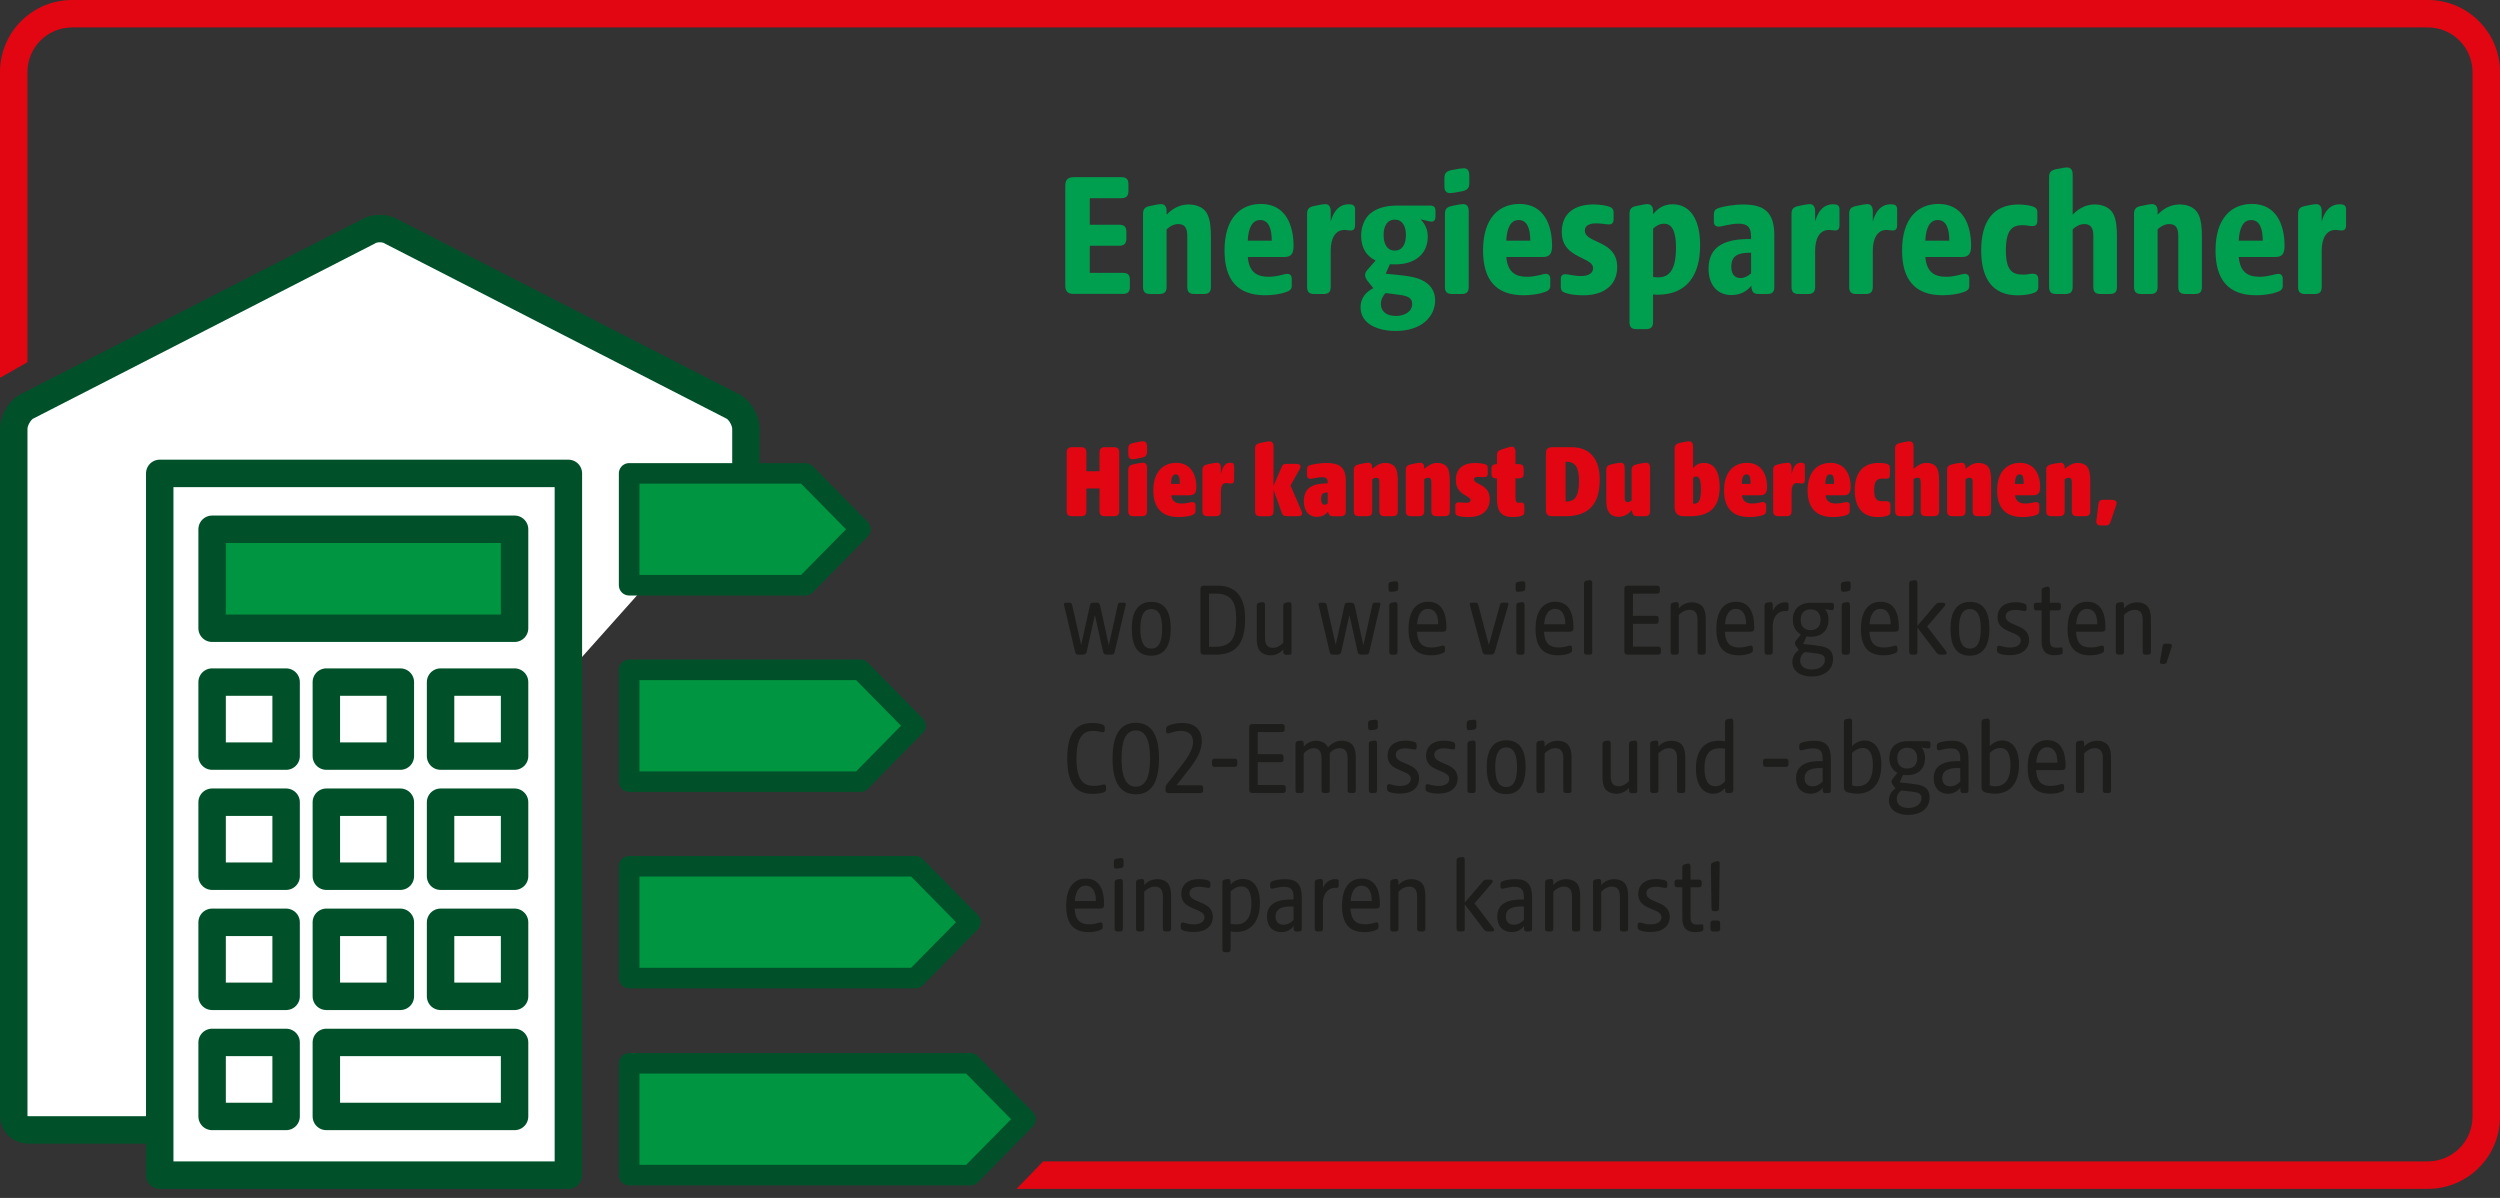 <?xml version="1.0" encoding="utf-8"?>
<!-- Generator: Adobe Illustrator 25.4.8, SVG Export Plug-In . SVG Version: 6.00 Build 0)  -->
<svg version="1.1" id="Ebene_1" xmlns="http://www.w3.org/2000/svg" xmlns:xlink="http://www.w3.org/1999/xlink" x="0px" y="0px"
	 viewBox="0 0 578 276.96" style="enable-background:new 0 0 578 276.96;" xml:space="preserve">
<rect x="0" y="0" width="578" height="276.96" fill="#333333" stroke="none"/>
<style type="text/css">
	.st0{fill:#FFFFFF;stroke:#00512A;stroke-width:6.345;stroke-miterlimit:10;}
	.st1{fill:#FFFFFF;stroke:#00512A;stroke-width:6.345;stroke-linecap:round;stroke-linejoin:round;stroke-miterlimit:10;}
	.st2{fill:#009540;stroke:#00512A;stroke-width:6.345;stroke-linecap:round;stroke-linejoin:round;stroke-miterlimit:10;}
	.st3{fill:#009540;stroke:#00512A;stroke-width:4.759;stroke-linecap:round;stroke-linejoin:round;stroke-miterlimit:10;}
	.st4{fill:#E20613;}
	.st5{fill:#009E4F;}
	.st6{fill:#1D1D1B;}
</style>
<path class="st0" d="M172.46,109.45V99.14c0-1.8-1.24-4.06-2.76-5.03L90.58,53.57c-1.52-0.97-4.01-0.97-5.53,0L5.94,94.11
	c-1.52,0.97-2.76,3.23-2.76,5.03v158.83c0,1.8,1.47,3.27,3.27,3.27h30.49"/>
<g>
	<g>
		<rect x="36.93" y="109.45" class="st1" width="94.48" height="162.24"/>
		<rect x="49.04" y="157.7" class="st1" width="17.11" height="17.11"/>
		<polygon class="st2" points="118.97,145.25 49.04,145.25 49.04,122.37 118.97,122.37 118.97,133.81 		"/>
		<rect x="75.45" y="157.7" class="st1" width="17.11" height="17.11"/>
		<rect x="101.86" y="157.7" class="st1" width="17.11" height="17.11"/>
		<rect x="49.04" y="185.47" class="st1" width="17.11" height="17.11"/>
		<rect x="75.45" y="185.47" class="st1" width="17.11" height="17.11"/>
		<rect x="101.86" y="185.47" class="st1" width="17.11" height="17.11"/>
		<rect x="49.04" y="213.24" class="st1" width="17.11" height="17.11"/>
		<rect x="75.45" y="213.24" class="st1" width="17.11" height="17.11"/>
		<rect x="101.86" y="213.24" class="st1" width="17.11" height="17.11"/>
		<rect x="49.04" y="241.01" class="st1" width="17.11" height="17.11"/>
		<rect x="75.45" y="241.01" class="st1" width="43.52" height="17.11"/>
	</g>
	<polygon class="st3" points="211.65,226.13 145.46,226.13 145.46,200.28 211.65,200.28 224.37,213.21 	"/>
	<polygon class="st3" points="198.93,180.72 145.46,180.72 145.46,154.86 198.93,154.86 211.65,167.79 	"/>
	<polygon class="st3" points="224.37,271.69 145.46,271.69 145.46,245.84 224.37,245.84 237.1,258.76 	"/>
	<polygon class="st3" points="186.21,135.3 145.46,135.3 145.46,109.45 186.21,109.45 198.93,122.37 	"/>
</g>
<path class="st4" d="M561.34,274.86h-326.3l6.15-6.35h320.14c5.69,0,10.32-4.63,10.32-10.32V16.66c0-5.69-4.63-10.32-10.32-10.32
	H16.66c-5.69,0-10.32,4.63-10.32,10.32v67.08L0,87.35V16.66C0,7.47,7.47,0,16.66,0h544.68C570.53,0,578,7.47,578,16.66V258.2
	C578,267.39,570.53,274.86,561.34,274.86z"/>
<g>
	<path class="st5" d="M246.29,65.98V42.95c0-1.4,0.59-1.99,1.99-1.99h10.96c1.19,0,1.65,0.47,1.65,1.65v1.52
		c0,1.19-0.47,1.69-1.65,1.69h-7.28v6.14h6.77c1.19,0,1.69,0.47,1.69,1.65v1.52c0,1.19-0.51,1.69-1.69,1.69h-6.77v6.26h7.62
		c1.19,0,1.65,0.47,1.65,1.65v1.57c0,1.19-0.47,1.65-1.65,1.65h-11.3C246.88,67.97,246.29,67.38,246.29,65.98z"/>
	<path class="st5" d="M264.27,66.32V49.47c0-1.19,0.47-1.65,1.69-1.86c1.48-0.34,2.12-0.42,2.41-0.42c0.89,0,1.35,0.51,1.35,1.65
		v0.8c0.93-1.02,2.71-2.37,5.04-2.37c2.12,0,3.77,0.85,4.44,2.37c0.63,1.31,0.76,3.26,0.76,5.08v11.6c0,1.19-0.47,1.65-1.65,1.65
		h-2.16c-1.19,0-1.65-0.47-1.65-1.65V54.59c0-1.57-0.38-2.79-2.07-2.79c-1.02,0-2.03,0.55-2.71,1.23v13.29
		c0,1.19-0.51,1.65-1.69,1.65h-2.12C264.74,67.97,264.27,67.5,264.27,66.32z"/>
	<path class="st5" d="M283.11,57.9c0-7.53,3.72-10.75,8.42-10.75c5.71,0,7.54,4.91,7.54,9.69c0,1.82-0.55,2.58-2.16,2.58h-8.42
		c0.3,3.68,2.33,4.57,4.78,4.57c2.16,0,3.64-0.68,4.36-0.68c0.55,0,1.02,0.34,1.02,1.1v1.74c0,0.72-0.51,1.1-1.23,1.35
		c-1.23,0.47-3.09,0.76-4.91,0.76C286.07,68.27,283.11,64.67,283.11,57.9z M294.03,55.65c0-2.79-0.72-4.78-2.67-4.78
		c-1.86,0-2.75,1.86-2.88,4.78H294.03z"/>
	<path class="st5" d="M302.2,66.32V49.47c0-1.27,0.51-1.61,1.69-1.86c1.06-0.25,2.12-0.42,2.5-0.42c0.76,0,1.27,0.51,1.27,1.65v2.37
		c0.76-2.75,2.2-3.98,4.15-3.98c0.97,0,1.48,0.25,1.48,1.19v3.6c0,0.97-0.34,1.27-1.06,1.27c-0.42,0-0.93-0.13-1.35-0.13
		c-2.2,0-3.22,1.99-3.22,4.83v8.34c0,1.19-0.51,1.65-1.69,1.65h-2.12C302.67,67.97,302.2,67.5,302.2,66.32z"/>
	<path class="st5" d="M314.56,71.02c0-2.03,1.18-3.51,2.96-4.4l-1.27-1.57c-0.85-1.1-0.85-1.9,0-2.79l1.78-2.03
		c-2.12-1.02-3.34-2.92-3.34-5.76c0-2.07,0.8-3.98,2.12-5.12c1.86-1.52,4.23-1.82,6.31-1.82h7.41c0.97,0,1.35,0.3,1.35,1.27v1.23
		c0,1.1-0.51,1.35-1.44,1.14l-2.03-0.47c1.02,0.93,1.69,2.41,1.69,3.94c0,4.36-3.26,6.48-7.49,6.48c-0.42,0-0.85,0-1.27-0.04
		l-0.97,2.2c0.97,0.08,4.4,0.42,5.5,0.63c2.46,0.38,5.93,1.65,5.93,5.54c0,3.56-2.92,7.07-9.14,7.07
		C318.75,76.52,314.56,75.04,314.56,71.02z M322.73,73.05c2.12,0,3.77-1.06,3.77-2.79c0-1.31-0.97-1.78-2.5-2.03
		c-1.27-0.21-2.92-0.38-3.68-0.47c-0.59,0.63-1.06,1.52-1.06,2.5C319.26,71.91,320.44,73.05,322.73,73.05z M322.47,57.94
		c1.69,0,2.58-1.4,2.58-3.6c0-2.16-0.89-3.56-2.58-3.56s-2.58,1.4-2.58,3.56C319.89,56.54,320.78,57.94,322.47,57.94z"/>
	<path class="st5" d="M333.95,41.18c0-1.14,0.47-1.61,1.65-1.86c1.52-0.3,2.41-0.42,2.79-0.42c0.89,0,1.31,0.51,1.31,1.65v1.82
		c0,1.14-0.47,1.61-1.69,1.86c-1.48,0.3-2.37,0.42-2.75,0.42c-0.89,0-1.31-0.51-1.31-1.61V41.18z M334.07,66.32V49.47
		c0-1.19,0.47-1.65,1.69-1.86c1.44-0.34,2.2-0.42,2.5-0.42c0.85,0,1.31,0.51,1.31,1.65v17.48c0,1.19-0.47,1.65-1.65,1.65h-2.2
		C334.54,67.97,334.07,67.5,334.07,66.32z"/>
	<path class="st5" d="M342.88,57.9c0-7.53,3.72-10.75,8.42-10.75c5.71,0,7.54,4.91,7.54,9.69c0,1.82-0.55,2.58-2.16,2.58h-8.42
		c0.3,3.68,2.33,4.57,4.78,4.57c2.16,0,3.64-0.68,4.36-0.68c0.55,0,1.02,0.34,1.02,1.1v1.74c0,0.72-0.51,1.1-1.23,1.35
		c-1.23,0.47-3.09,0.76-4.91,0.76C345.84,68.27,342.88,64.67,342.88,57.9z M353.8,55.65c0-2.79-0.72-4.78-2.67-4.78
		c-1.86,0-2.75,1.86-2.88,4.78H353.8z"/>
	<path class="st5" d="M361.92,67.72c-0.72-0.25-1.06-0.55-1.06-1.44v-1.86c0-0.63,0.34-1.02,1.02-1.02c0.76,0,2.03,0.42,3.6,0.42
		c1.9,0,2.84-0.72,2.84-1.82s-1.19-1.65-2.58-2.33c-2.16-1.06-4.66-2.33-4.66-6.05c0-4.28,2.92-6.35,7.37-6.35
		c1.35,0,2.67,0.21,3.47,0.47c0.85,0.25,1.14,0.64,1.14,1.48v1.57c0,0.76-0.42,1.1-1.1,1.1c-0.64,0-1.74-0.25-2.88-0.25
		c-1.4,0-2.67,0.38-2.67,1.69c0,1.19,1.18,1.78,2.75,2.5c2.16,0.97,4.74,2.24,4.74,5.88c0,4.4-3.3,6.56-7.79,6.56
		C364.5,68.27,362.94,68.1,361.92,67.72z"/>
	<path class="st5" d="M376.74,74.45V49.47c0-1.19,0.46-1.65,1.69-1.86c1.48-0.34,2.12-0.42,2.41-0.42c0.89,0,1.35,0.51,1.35,1.65
		v0.72c0.97-1.31,2.41-2.33,4.53-2.33c3.94,0,6.35,3.34,6.35,9.44c0,7.41-3.43,11.47-9.86,11.47c-0.42,0-0.72-0.04-1.02-0.08v6.39
		c0,1.19-0.51,1.65-1.69,1.65h-2.12C377.2,76.1,376.74,75.63,376.74,74.45z M383.38,64.12c2.46,0,4.11-1.57,4.11-6.9
		c0-3.6-0.85-5.5-2.75-5.5c-1.02,0-1.9,0.51-2.54,1.14v11.17C382.41,64.08,382.92,64.12,383.38,64.12z"/>
	<path class="st5" d="M395.02,62.13c0-5.46,4.15-6.94,9.82-6.86v-0.59c0-2.37-1.02-2.96-2.96-2.96c-1.86,0-3.77,0.68-4.49,0.68
		c-0.68,0-1.14-0.38-1.14-1.06v-1.69c0-1.06,0.42-1.31,1.14-1.57c0.89-0.34,3.6-0.8,5.59-0.8c5,0,7.24,1.82,7.24,7.15v11.89
		c0,1.19-0.47,1.65-1.65,1.65h-1.95c-1.19,0-1.48-0.42-1.69-1.4v-0.51c-1.14,1.35-2.58,2.16-4.66,2.16
		C397.35,68.22,395.02,66.19,395.02,62.13z M402.39,64.29c0.93,0,1.78-0.47,2.46-1.1v-4.74c-2.84-0.08-4.57,0.55-4.57,3.22
		C400.27,63.36,401.08,64.29,402.39,64.29z"/>
	<path class="st5" d="M414.2,66.32V49.47c0-1.27,0.51-1.61,1.69-1.86c1.06-0.25,2.12-0.42,2.5-0.42c0.76,0,1.27,0.51,1.27,1.65v2.37
		c0.76-2.75,2.2-3.98,4.15-3.98c0.97,0,1.48,0.25,1.48,1.19v3.6c0,0.97-0.34,1.27-1.06,1.27c-0.42,0-0.93-0.13-1.35-0.13
		c-2.2,0-3.22,1.99-3.22,4.83v8.34c0,1.19-0.51,1.65-1.69,1.65h-2.12C414.66,67.97,414.2,67.5,414.2,66.32z"/>
	<path class="st5" d="M427.53,66.32V49.47c0-1.27,0.51-1.61,1.69-1.86c1.06-0.25,2.12-0.42,2.5-0.42c0.76,0,1.27,0.51,1.27,1.65
		v2.37c0.76-2.75,2.2-3.98,4.15-3.98c0.97,0,1.48,0.25,1.48,1.19v3.6c0,0.97-0.34,1.27-1.06,1.27c-0.42,0-0.93-0.13-1.35-0.13
		c-2.2,0-3.22,1.99-3.22,4.83v8.34c0,1.19-0.51,1.65-1.69,1.65h-2.12C428,67.97,427.53,67.5,427.53,66.32z"/>
	<path class="st5" d="M439.76,57.9c0-7.53,3.72-10.75,8.42-10.75c5.71,0,7.54,4.91,7.54,9.69c0,1.82-0.55,2.58-2.16,2.58h-8.42
		c0.3,3.68,2.33,4.57,4.78,4.57c2.16,0,3.64-0.68,4.36-0.68c0.55,0,1.02,0.34,1.02,1.1v1.74c0,0.72-0.51,1.1-1.23,1.35
		c-1.23,0.47-3.09,0.76-4.91,0.76C442.73,68.27,439.76,64.67,439.76,57.9z M450.68,55.65c0-2.79-0.72-4.78-2.67-4.78
		c-1.86,0-2.75,1.86-2.88,4.78H450.68z"/>
	<path class="st5" d="M458.05,57.9c0-6.65,2.71-10.62,8.63-10.62c1.27,0,2.58,0.21,3.22,0.42c0.8,0.3,1.14,0.55,1.14,1.48v1.74
		c0,1.02-0.34,1.35-1.23,1.35c-0.51,0-1.31-0.21-2.24-0.21c-2.2,0-3.81,0.93-3.81,5.8c0,4.7,1.48,5.63,3.98,5.63
		c1.06,0,1.69-0.21,2.16-0.21c0.89,0,1.35,0.34,1.35,1.31v1.74c0,0.97-0.59,1.27-1.27,1.48c-0.59,0.21-1.99,0.47-3.51,0.47
		C460.76,68.27,458.05,64.54,458.05,57.9z"/>
	<path class="st5" d="M473.75,66.32V40.96c0-1.14,0.46-1.61,1.69-1.86c1.48-0.3,2.12-0.38,2.41-0.38c0.89,0,1.35,0.51,1.35,1.65
		v9.27c0.93-1.02,2.71-2.37,5.04-2.37c2.12,0,3.77,0.85,4.44,2.37c0.63,1.31,0.76,3.26,0.76,5.08v11.6c0,1.19-0.47,1.65-1.65,1.65
		h-2.16c-1.19,0-1.65-0.47-1.65-1.65V54.59c0-1.57-0.38-2.79-2.07-2.79c-1.02,0-2.03,0.55-2.71,1.23v13.29
		c0,1.19-0.51,1.65-1.69,1.65h-2.12C474.22,67.97,473.75,67.5,473.75,66.32z"/>
	<path class="st5" d="M493.39,66.32V49.47c0-1.19,0.47-1.65,1.69-1.86c1.48-0.34,2.12-0.42,2.41-0.42c0.89,0,1.35,0.51,1.35,1.65
		v0.8c0.93-1.02,2.71-2.37,5.04-2.37c2.12,0,3.77,0.85,4.44,2.37c0.63,1.31,0.76,3.26,0.76,5.08v11.6c0,1.19-0.47,1.65-1.65,1.65
		h-2.16c-1.19,0-1.65-0.47-1.65-1.65V54.59c0-1.57-0.38-2.79-2.07-2.79c-1.02,0-2.03,0.55-2.71,1.23v13.29
		c0,1.19-0.51,1.65-1.69,1.65h-2.12C493.86,67.97,493.39,67.5,493.39,66.32z"/>
	<path class="st5" d="M512.23,57.9c0-7.53,3.72-10.75,8.42-10.75c5.71,0,7.54,4.91,7.54,9.69c0,1.82-0.55,2.58-2.16,2.58h-8.42
		c0.3,3.68,2.33,4.57,4.78,4.57c2.16,0,3.64-0.68,4.36-0.68c0.55,0,1.02,0.34,1.02,1.1v1.74c0,0.72-0.51,1.1-1.23,1.35
		c-1.23,0.47-3.09,0.76-4.91,0.76C515.19,68.27,512.23,64.67,512.23,57.9z M523.15,55.65c0-2.79-0.72-4.78-2.67-4.78
		c-1.86,0-2.75,1.86-2.88,4.78H523.15z"/>
	<path class="st5" d="M531.32,66.32V49.47c0-1.27,0.51-1.61,1.69-1.86c1.06-0.25,2.12-0.42,2.5-0.42c0.76,0,1.27,0.51,1.27,1.65
		v2.37c0.76-2.75,2.2-3.98,4.15-3.98c0.97,0,1.48,0.25,1.48,1.19v3.6c0,0.97-0.34,1.27-1.06,1.27c-0.42,0-0.93-0.13-1.35-0.13
		c-2.2,0-3.22,1.99-3.22,4.83v8.34c0,1.19-0.51,1.65-1.69,1.65h-2.12C531.78,67.97,531.32,67.5,531.32,66.32z"/>
</g>
<g>
	<path class="st4" d="M246.62,118.1v-13.45c0-0.9,0.35-1.25,1.25-1.25h2.05c0.9,0,1.25,0.35,1.25,1.25v4.3h3.05v-4.3
		c0-0.9,0.35-1.25,1.25-1.25h2.05c0.9,0,1.25,0.35,1.25,1.25v13.45c0,0.9-0.35,1.25-1.25,1.25h-2.05c-0.9,0-1.25-0.35-1.25-1.25
		v-5.17h-3.05v5.17c0,0.9-0.35,1.25-1.25,1.25h-2.05C246.97,119.35,246.62,119,246.62,118.1z"/>
	<path class="st4" d="M260.85,103.78c0-0.87,0.35-1.2,1.27-1.4c1.25-0.27,1.87-0.35,2.1-0.35c0.67,0,0.98,0.4,0.98,1.22v1.17
		c0,0.88-0.35,1.2-1.27,1.4c-1.25,0.27-1.87,0.35-2.1,0.35c-0.67,0-0.97-0.4-0.97-1.22V103.78z M260.85,118.1v-9.37
		c0-0.87,0.35-1.2,1.27-1.4c1.25-0.27,1.87-0.35,2.1-0.35c0.67,0,0.98,0.4,0.98,1.22v9.9c0,0.9-0.35,1.25-1.25,1.25h-1.85
		C261.2,119.35,260.85,119,260.85,118.1z"/>
	<path class="st4" d="M266.65,113.38c0-4.47,2.45-6.37,5.3-6.37c3.55,0,4.65,3.07,4.65,5.47c0,1.4-0.37,2.02-1.57,2.02h-4.25
		c0.22,1.67,1.4,1.92,2.42,1.92c1.15,0,2.02-0.35,2.47-0.35c0.38,0,0.73,0.23,0.73,0.75v1.35c0,0.5-0.33,0.77-0.9,0.97
		c-0.8,0.28-2.07,0.4-3,0.4C268.42,119.55,266.65,117.2,266.65,113.38z M272.77,111.88c0-1.15-0.08-2.22-0.92-2.22
		c-0.85,0-1.07,1-1.1,2.22H272.77z"/>
	<path class="st4" d="M278,118.1v-9.37c0-0.95,0.38-1.17,1.27-1.4c0.8-0.2,1.8-0.35,2.12-0.35c0.52,0,0.87,0.4,0.87,1.22v1.38
		c0.5-2,1.15-2.6,2.22-2.6c0.65,0,0.85,0.27,0.85,0.88v3.02c0,0.73-0.25,0.92-0.7,0.92c-0.35,0-0.82-0.12-1.17-0.12
		c-1.02,0-1.2,1.02-1.2,2.32v4.1c0,0.9-0.35,1.25-1.25,1.25h-1.77C278.35,119.35,278,119,278,118.1z"/>
	<path class="st4" d="M296.22,118.23l-1.77-4.97v4.85c0,0.9-0.35,1.25-1.25,1.25h-1.77c-0.9,0-1.25-0.35-1.25-1.25v-14.32
		c0-0.87,0.35-1.2,1.27-1.4c1.25-0.27,1.8-0.35,2.02-0.35c0.67,0,0.97,0.4,0.97,1.22v9.1l1.7-4c0.38-0.9,0.5-1.12,1.5-1.12h2.02
		c1,0,1.17,0.57,0.88,1.12l-2.17,3.9l2.57,5.97c0.25,0.6,0.15,1.12-0.87,1.12h-2.38C296.7,119.35,296.55,119.15,296.22,118.23z"/>
	<path class="st4" d="M301.45,115.9c0-3.17,2.07-4.15,5.52-4.15v-0.23c0-1.1-0.6-1.2-1.38-1.2c-0.9,0-2.1,0.38-2.55,0.38
		c-0.5,0-0.85-0.25-0.85-0.67v-1.47c0-0.7,0.22-0.85,0.8-1.05c0.52-0.17,2.47-0.47,3.6-0.47c3.07,0,4.57,0.92,4.57,4.22v6.85
		c0,0.9-0.35,1.25-1.25,1.25h-1.6c-0.9,0-1.02-0.27-1.25-0.95l-0.03-0.08c-0.67,0.77-1.47,1.17-2.65,1.17
		C302.82,119.5,301.45,118.35,301.45,115.9z M306.22,116.68c0.25,0,0.58-0.12,0.75-0.3v-2.52c-1.02,0-1.52,0.2-1.52,1.57
		C305.45,116.18,305.7,116.68,306.22,116.68z"/>
	<path class="st4" d="M313,118.1v-9.37c0-0.87,0.35-1.2,1.27-1.4c1.25-0.27,1.8-0.35,2.02-0.35c0.67,0,0.97,0.4,0.97,1.22v0.23
		c0.58-0.52,1.65-1.4,2.97-1.4c1.35,0,2.25,0.55,2.62,1.55c0.3,0.82,0.33,2.07,0.33,3.3v6.22c0,0.9-0.35,1.25-1.25,1.25h-1.77
		c-0.9,0-1.25-0.35-1.25-1.25v-6.55c0-0.83-0.22-1.1-0.75-1.1c-0.25,0-0.6,0.12-0.9,0.38v7.27c0,0.9-0.35,1.25-1.25,1.25h-1.77
		C313.35,119.35,313,119,313,118.1z"/>
	<path class="st4" d="M325.02,118.1v-9.37c0-0.87,0.35-1.2,1.27-1.4c1.25-0.27,1.8-0.35,2.02-0.35c0.67,0,0.97,0.4,0.97,1.22v0.23
		c0.58-0.52,1.65-1.4,2.97-1.4c1.35,0,2.25,0.55,2.62,1.55c0.3,0.82,0.33,2.07,0.33,3.3v6.22c0,0.9-0.35,1.25-1.25,1.25h-1.77
		c-0.9,0-1.25-0.35-1.25-1.25v-6.55c0-0.83-0.22-1.1-0.75-1.1c-0.25,0-0.6,0.12-0.9,0.38v7.27c0,0.9-0.35,1.25-1.25,1.25h-1.77
		C325.37,119.35,325.02,119,325.02,118.1z"/>
	<path class="st4" d="M337.22,119.3c-0.5-0.15-0.75-0.3-0.75-0.92v-1.6c0-0.4,0.27-0.65,0.72-0.65c0.47,0,1.2,0.12,1.77,0.12
		c0.58,0,1.03-0.15,1.03-0.62c0-0.4-0.45-0.65-1.05-1c-1-0.6-2.35-1.42-2.35-3.62c0-2.92,1.97-3.97,4.55-3.97c0.77,0,1.5,0.1,2,0.22
		c0.58,0.15,0.83,0.35,0.83,1v1.3c0,0.55-0.33,0.75-0.83,0.75c-0.37,0-0.87-0.05-1.3-0.05c-0.58,0-1.05,0.07-1.05,0.6
		c0,0.42,0.5,0.7,1.12,1.02c1.08,0.55,2.52,1.32,2.52,3.5c0,2.9-2.15,4.17-4.77,4.17C338.82,119.55,337.97,119.52,337.22,119.3z"/>
	<path class="st4" d="M346.1,115.23v-4.62h-0.15c-0.8,0-1.12-0.3-1.12-1.12v-1.05c0-0.82,0.33-1.12,1.12-1.12h0.15v-2.07
		c0-0.87,0.35-1.1,1.28-1.4c1.4-0.45,1.8-0.58,2.12-0.58c0.77,0,0.88,0.77,0.88,1.22v2.82h0.77c0.8,0,1.12,0.3,1.12,1.12v1.05
		c0,0.82-0.33,1.12-1.12,1.12h-0.77v4.07c0,1.3,0.17,1.57,0.75,1.57c0.25,0,0.47-0.05,0.65-0.05c0.38,0,0.65,0.2,0.65,0.88v1.22
		c0,0.62-0.27,0.82-0.62,0.97c-0.58,0.23-1.47,0.28-2.02,0.28C346.82,119.55,346.1,117.92,346.1,115.23z"/>
	<path class="st4" d="M357.42,117.85V104.9c0-1.07,0.4-1.5,1.5-1.5h4.52c4.3,0,6.42,2.95,6.42,7.45c0,5.47-2.32,8.5-7.92,8.5h-3.02
		C357.85,119.35,357.42,118.92,357.42,117.85z M362.2,115.95c2.27,0,2.87-1.85,2.87-4.82c0-3-0.85-4.37-2.85-4.37h-0.25v9.2H362.2z"
		/>
	<path class="st4" d="M371.75,118c-0.38-0.85-0.38-2.07-0.38-3.32v-5.95c0-0.87,0.35-1.2,1.27-1.4c1.25-0.27,1.8-0.35,2.02-0.35
		c0.67,0,0.97,0.4,0.97,1.22v6.8c0,0.83,0.23,1.1,0.73,1.1c0.22,0,0.57-0.15,0.87-0.4v-6.97c0-0.87,0.35-1.2,1.28-1.4
		c1.25-0.27,1.8-0.35,2.02-0.35c0.67,0,0.97,0.4,0.97,1.22v9.9c0,0.9-0.35,1.25-1.25,1.25h-1.67c-0.9,0-1.15-0.38-1.27-1.25
		l-0.03-0.18c-0.57,0.7-1.6,1.57-3,1.57C372.87,119.5,372.12,118.85,371.75,118z"/>
	<path class="st4" d="M389.2,119.35c-1.28,0-2.02-0.75-2.02-2.02v-13.55c0-0.87,0.35-1.2,1.27-1.4c1.25-0.27,1.8-0.35,2.02-0.35
		c0.67,0,0.97,0.4,0.97,1.22v4.95c0.62-0.65,1.25-1.17,2.5-1.17c2.65,0,3.65,2.42,3.65,5.55c0,4.57-2.15,6.77-6.77,6.77H389.2z
		 M391.6,116.48c1.22,0,1.65-0.87,1.65-3.42c0-1.4-0.12-2.9-1.1-2.9c-0.25,0-0.45,0.1-0.7,0.32v6H391.6z"/>
	<path class="st4" d="M398.6,113.38c0-4.47,2.45-6.37,5.3-6.37c3.55,0,4.65,3.07,4.65,5.47c0,1.4-0.38,2.02-1.57,2.02h-4.25
		c0.22,1.67,1.4,1.92,2.42,1.92c1.15,0,2.03-0.35,2.47-0.35c0.38,0,0.72,0.23,0.72,0.75v1.35c0,0.5-0.32,0.77-0.9,0.97
		c-0.8,0.28-2.07,0.4-3,0.4C400.37,119.55,398.6,117.2,398.6,113.38z M404.72,111.88c0-1.15-0.07-2.22-0.92-2.22
		c-0.85,0-1.07,1-1.1,2.22H404.72z"/>
	<path class="st4" d="M409.95,118.1v-9.37c0-0.95,0.37-1.17,1.27-1.4c0.8-0.2,1.8-0.35,2.12-0.35c0.53,0,0.88,0.4,0.88,1.22v1.38
		c0.5-2,1.15-2.6,2.22-2.6c0.65,0,0.85,0.27,0.85,0.88v3.02c0,0.73-0.25,0.92-0.7,0.92c-0.35,0-0.82-0.12-1.17-0.12
		c-1.03,0-1.2,1.02-1.2,2.32v4.1c0,0.9-0.35,1.25-1.25,1.25h-1.77C410.3,119.35,409.95,119,409.95,118.1z"/>
	<path class="st4" d="M417.92,113.38c0-4.47,2.45-6.37,5.3-6.37c3.55,0,4.65,3.07,4.65,5.47c0,1.4-0.38,2.02-1.57,2.02h-4.25
		c0.22,1.67,1.4,1.92,2.42,1.92c1.15,0,2.03-0.35,2.47-0.35c0.38,0,0.72,0.23,0.72,0.75v1.35c0,0.5-0.32,0.77-0.9,0.97
		c-0.8,0.28-2.07,0.4-3,0.4C419.7,119.55,417.92,117.2,417.92,113.38z M424.04,111.88c0-1.15-0.07-2.22-0.92-2.22
		c-0.85,0-1.07,1-1.1,2.22H424.04z"/>
	<path class="st4" d="M428.82,113.35c0-3.87,1.75-6.32,5.5-6.32c0.65,0,1.42,0.07,1.83,0.2c0.52,0.17,0.8,0.27,0.8,1v1.47
		c0,0.77-0.22,0.97-0.92,0.97c-0.25,0-0.6-0.02-0.88-0.02c-1.02,0-1.85,0.38-1.85,2.67c0,2.25,0.78,2.57,1.92,2.57
		c0.33,0,0.58-0.02,0.82-0.02c0.7,0,1.03,0.2,1.03,0.95v1.5c0,0.7-0.5,0.88-0.92,1c-0.35,0.1-1.15,0.23-1.97,0.23
		C430.62,119.55,428.82,117.3,428.82,113.35z"/>
	<path class="st4" d="M438.15,118.1v-14.32c0-0.87,0.35-1.2,1.27-1.4c1.25-0.27,1.8-0.35,2.02-0.35c0.67,0,0.97,0.4,0.97,1.22v5.17
		c0.58-0.52,1.65-1.4,2.97-1.4c1.35,0,2.25,0.55,2.62,1.55c0.3,0.82,0.33,2.07,0.33,3.3v6.22c0,0.9-0.35,1.25-1.25,1.25h-1.77
		c-0.9,0-1.25-0.35-1.25-1.25v-6.55c0-0.83-0.22-1.1-0.75-1.1c-0.25,0-0.6,0.12-0.9,0.38v7.27c0,0.9-0.35,1.25-1.25,1.25h-1.77
		C438.5,119.35,438.15,119,438.15,118.1z"/>
	<path class="st4" d="M450.17,118.1v-9.37c0-0.87,0.35-1.2,1.27-1.4c1.25-0.27,1.8-0.35,2.02-0.35c0.67,0,0.97,0.4,0.97,1.22v0.23
		c0.58-0.52,1.65-1.4,2.97-1.4c1.35,0,2.25,0.55,2.62,1.55c0.3,0.82,0.33,2.07,0.33,3.3v6.22c0,0.9-0.35,1.25-1.25,1.25h-1.77
		c-0.9,0-1.25-0.35-1.25-1.25v-6.55c0-0.83-0.22-1.1-0.75-1.1c-0.25,0-0.6,0.12-0.9,0.38v7.27c0,0.9-0.35,1.25-1.25,1.25h-1.77
		C450.52,119.35,450.17,119,450.17,118.1z"/>
	<path class="st4" d="M461.74,113.38c0-4.47,2.45-6.37,5.3-6.37c3.55,0,4.65,3.07,4.65,5.47c0,1.4-0.38,2.02-1.57,2.02h-4.25
		c0.22,1.67,1.4,1.92,2.42,1.92c1.15,0,2.03-0.35,2.47-0.35c0.38,0,0.72,0.23,0.72,0.75v1.35c0,0.5-0.32,0.77-0.9,0.97
		c-0.8,0.28-2.07,0.4-3,0.4C463.52,119.55,461.74,117.2,461.74,113.38z M467.87,111.88c0-1.15-0.07-2.22-0.92-2.22
		c-0.85,0-1.07,1-1.1,2.22H467.87z"/>
	<path class="st4" d="M473.09,118.1v-9.37c0-0.87,0.35-1.2,1.27-1.4c1.25-0.27,1.8-0.35,2.02-0.35c0.67,0,0.97,0.4,0.97,1.22v0.23
		c0.58-0.52,1.65-1.4,2.97-1.4c1.35,0,2.25,0.55,2.62,1.55c0.3,0.82,0.33,2.07,0.33,3.3v6.22c0,0.9-0.35,1.25-1.25,1.25h-1.77
		c-0.9,0-1.25-0.35-1.25-1.25v-6.55c0-0.83-0.22-1.1-0.75-1.1c-0.25,0-0.6,0.12-0.9,0.38v7.27c0,0.9-0.35,1.25-1.25,1.25h-1.77
		C473.44,119.35,473.09,119,473.09,118.1z"/>
	<path class="st4" d="M484.69,120.37l0.45-3.7c0.1-0.8,0.33-1.12,1.12-1.12h1.92c0.8,0,1.37,0.35,1.12,1.12l-1.25,3.7
		c-0.25,0.77-0.45,1.12-1.25,1.12h-1C485.02,121.5,484.59,121.17,484.69,120.37z"/>
	<path class="st6" d="M248.57,150.72l-2.55-10.8c-0.1-0.4,0.05-0.58,0.45-0.58h0.75c0.38,0,0.57,0.15,0.65,0.5l2.1,9.27l2.05-9.27
		c0.08-0.35,0.3-0.5,0.72-0.5h0.83c0.42,0,0.67,0.2,0.77,0.62l2.02,9.25l2.07-9.37c0.08-0.35,0.25-0.5,0.52-0.5h0.97
		c0.33,0,0.43,0.17,0.33,0.58l-2.57,10.95c-0.08,0.32-0.33,0.47-0.77,0.47h-1.07c-0.45,0-0.7-0.2-0.8-0.62l-1.9-8.55l-1.9,8.55
		c-0.1,0.42-0.35,0.62-0.8,0.62h-1.22C248.87,151.35,248.67,151.15,248.57,150.72z"/>
	<path class="st6" d="M261.67,145.35c0-3.67,1.27-6.2,4.55-6.2c3.27,0,4.45,2.52,4.45,6.2c0,3.72-1.27,6.25-4.55,6.25
		C262.85,151.6,261.67,149.08,261.67,145.35z M266.17,149.95c1.8,0,2.52-1.65,2.52-4.62c0-2.85-0.72-4.52-2.52-4.52
		c-1.8,0-2.52,1.67-2.52,4.57C263.65,148.3,264.37,149.95,266.17,149.95z"/>
	<path class="st6" d="M277.55,150.6v-14.45c0-0.5,0.25-0.75,0.75-0.75h3.12c4.97,0,6.45,3.4,6.45,7.65c0,5.22-1.7,8.3-6.75,8.3
		h-2.82C277.8,151.35,277.55,151.1,277.55,150.6z M281.05,149.53c4.07,0,4.75-2.72,4.75-6.47c0-3.65-0.95-5.82-4.75-5.82h-1.52v12.3
		H281.05z"/>
	<path class="st6" d="M291.12,150.27c-0.45-0.72-0.55-1.75-0.55-2.62v-7.62c0-0.45,0.2-0.65,0.65-0.72c0.4-0.08,0.6-0.1,0.7-0.1
		c0.32,0,0.55,0.17,0.55,0.65v7.55c0,1.12,0.22,2.38,1.85,2.38c0.92,0,1.8-0.58,2.38-1.2v-8.55c0-0.45,0.2-0.65,0.65-0.72
		c0.4-0.08,0.6-0.1,0.7-0.1c0.33,0,0.55,0.17,0.55,0.65v11c0,0.35-0.15,0.5-0.5,0.5h-0.75c-0.45,0-0.65-0.2-0.65-0.65v-0.58
		c-0.55,0.67-1.6,1.38-2.92,1.38C292.62,151.5,291.62,151.07,291.12,150.27z"/>
	<path class="st6" d="M307.42,150.72l-2.55-10.8c-0.1-0.4,0.05-0.58,0.45-0.58h0.75c0.38,0,0.58,0.15,0.65,0.5l2.1,9.27l2.05-9.27
		c0.08-0.35,0.3-0.5,0.72-0.5h0.83c0.42,0,0.67,0.2,0.77,0.62l2.02,9.25l2.08-9.37c0.07-0.35,0.25-0.5,0.52-0.5h0.97
		c0.33,0,0.42,0.17,0.33,0.58l-2.57,10.95c-0.08,0.32-0.33,0.47-0.78,0.47h-1.07c-0.45,0-0.7-0.2-0.8-0.62l-1.9-8.55l-1.9,8.55
		c-0.1,0.42-0.35,0.62-0.8,0.62h-1.23C307.72,151.35,307.52,151.15,307.42,150.72z"/>
	<path class="st6" d="M321.02,135.23c0-0.45,0.2-0.65,0.65-0.72c0.45-0.08,0.85-0.12,1.05-0.12c0.33,0,0.55,0.15,0.55,0.62v0.98
		c0,0.45-0.2,0.65-0.65,0.72c-0.45,0.08-0.85,0.12-1.05,0.12c-0.33,0-0.55-0.15-0.55-0.62V135.23z M321.2,150.7v-10.67
		c0-0.45,0.2-0.65,0.65-0.72c0.4-0.08,0.6-0.1,0.7-0.1c0.33,0,0.55,0.17,0.55,0.65v10.85c0,0.45-0.2,0.65-0.65,0.65h-0.6
		C321.4,151.35,321.2,151.15,321.2,150.7z"/>
	<path class="st6" d="M325.65,145.43c0-4.4,1.9-6.3,4.55-6.3c3.2,0,4.22,2.65,4.22,6.02c0,0.65-0.25,0.9-0.9,0.9h-5.92
		c0.15,2.8,1.38,3.65,3.37,3.65c1.45,0,2.27-0.45,2.67-0.45c0.27,0,0.45,0.2,0.45,0.55v0.58c0,0.35-0.27,0.5-0.47,0.6
		c-0.65,0.3-1.52,0.53-2.77,0.53C327.4,151.5,325.65,149.62,325.65,145.43z M332.52,144.33c0.05-2.3-0.88-3.57-2.37-3.57
		c-1.47,0-2.33,1.25-2.52,3.57H332.52z"/>
	<path class="st6" d="M342.75,150.72l-2.92-10.8c-0.1-0.4,0.02-0.58,0.42-0.58h0.87c0.38,0,0.55,0.15,0.65,0.5l2.45,9.27l2.57-9.27
		c0.1-0.35,0.3-0.5,0.67-0.5h0.85c0.4,0,0.5,0.17,0.4,0.55l-3.12,10.82c-0.12,0.42-0.38,0.62-0.83,0.62h-1.2
		C343.12,151.35,342.87,151.15,342.75,150.72z"/>
	<path class="st6" d="M350.4,135.23c0-0.45,0.2-0.65,0.65-0.72c0.45-0.08,0.85-0.12,1.05-0.12c0.33,0,0.55,0.15,0.55,0.62v0.98
		c0,0.45-0.2,0.65-0.65,0.72c-0.45,0.08-0.85,0.12-1.05,0.12c-0.33,0-0.55-0.15-0.55-0.62V135.23z M350.57,150.7v-10.67
		c0-0.45,0.2-0.65,0.65-0.72c0.4-0.08,0.6-0.1,0.7-0.1c0.33,0,0.55,0.17,0.55,0.65v10.85c0,0.45-0.2,0.65-0.65,0.65h-0.6
		C350.77,151.35,350.57,151.15,350.57,150.7z"/>
	<path class="st6" d="M355.02,145.43c0-4.4,1.9-6.3,4.55-6.3c3.2,0,4.22,2.65,4.22,6.02c0,0.65-0.25,0.9-0.9,0.9h-5.92
		c0.15,2.8,1.38,3.65,3.37,3.65c1.45,0,2.27-0.45,2.67-0.45c0.27,0,0.45,0.2,0.45,0.55v0.58c0,0.35-0.27,0.5-0.47,0.6
		c-0.65,0.3-1.52,0.53-2.77,0.53C356.77,151.5,355.02,149.62,355.02,145.43z M361.9,144.33c0.05-2.3-0.88-3.57-2.37-3.57
		c-1.47,0-2.33,1.25-2.52,3.57H361.9z"/>
	<path class="st6" d="M366.22,150.7v-15.75c0-0.45,0.2-0.65,0.65-0.72c0.4-0.08,0.6-0.1,0.7-0.1c0.33,0,0.55,0.17,0.55,0.65v16.07
		c0,0.35-0.2,0.5-0.65,0.5h-0.6C366.42,151.35,366.22,151.15,366.22,150.7z"/>
	<path class="st6" d="M375.55,150.6v-14.45c0-0.5,0.25-0.75,0.75-0.75h6.8c0.45,0,0.65,0.2,0.65,0.65v0.55
		c0,0.45-0.2,0.65-0.65,0.65h-5.57v5.12h5.3c0.45,0,0.65,0.2,0.65,0.65v0.55c0,0.45-0.2,0.65-0.65,0.65h-5.3v5.27h5.82
		c0.45,0,0.65,0.2,0.65,0.65v0.55c0,0.45-0.2,0.65-0.65,0.65h-7.05C375.8,151.35,375.55,151.1,375.55,150.6z"/>
	<path class="st6" d="M386.25,150.7v-10.67c0-0.45,0.2-0.65,0.65-0.72c0.4-0.08,0.6-0.1,0.7-0.1c0.32,0,0.55,0.17,0.55,0.65v0.78
		c0.55-0.68,1.57-1.38,3.02-1.38c1.12,0,2.15,0.45,2.62,1.22c0.45,0.72,0.58,1.75,0.58,2.62v7.6c0,0.45-0.2,0.65-0.65,0.65h-0.6
		c-0.45,0-0.65-0.2-0.65-0.65v-7.35c0-1.07-0.22-2.37-1.82-2.37c-1.05,0-1.92,0.57-2.5,1.2v8.52c0,0.45-0.2,0.65-0.65,0.65h-0.6
		C386.45,151.35,386.25,151.15,386.25,150.7z"/>
	<path class="st6" d="M396.82,145.43c0-4.4,1.9-6.3,4.55-6.3c3.2,0,4.22,2.65,4.22,6.02c0,0.65-0.25,0.9-0.9,0.9h-5.92
		c0.15,2.8,1.38,3.65,3.37,3.65c1.45,0,2.27-0.45,2.67-0.45c0.27,0,0.45,0.2,0.45,0.55v0.58c0,0.35-0.27,0.5-0.47,0.6
		c-0.65,0.3-1.52,0.53-2.77,0.53C398.57,151.5,396.82,149.62,396.82,145.43z M403.7,144.33c0.05-2.3-0.88-3.57-2.37-3.57
		c-1.47,0-2.33,1.25-2.52,3.57H403.7z"/>
	<path class="st6" d="M407.97,150.7v-10.67c0-0.45,0.2-0.65,0.65-0.72c0.4-0.08,0.6-0.1,0.7-0.1c0.32,0,0.55,0.17,0.55,0.65v1.42
		c0.42-1.12,1.52-2.02,2.77-2.02c0.47,0,0.87,0,0.87,0.5v1c0,0.38-0.15,0.5-0.52,0.5h-0.33c-1.62,0-2.8,1.38-2.8,3.5v5.95
		c0,0.45-0.2,0.65-0.65,0.65h-0.6C408.17,151.35,407.97,151.15,407.97,150.7z"/>
	<path class="st6" d="M414.4,153.05c0-1.2,0.57-2.1,1.5-2.77l-0.62-0.85c-0.35-0.47-0.38-0.9-0.1-1.25l1.17-1.5
		c-1.25-0.67-1.85-1.92-1.85-3.42c0-1.05,0.3-2.15,1.17-2.92c0.7-0.6,1.67-0.97,3-0.97h4.8c0.38,0,0.53,0.15,0.53,0.53v0.6
		c0,0.52-0.28,0.6-0.65,0.55l-1.4-0.2c0.6,0.67,0.8,1.6,0.8,2.45c0,2.22-1.35,3.92-4.1,3.92c-0.35,0-0.7-0.03-1-0.08l-0.75,1.75
		c0.95,0.08,3.22,0.35,4.1,0.5c1.72,0.3,2.8,1.08,2.8,2.95c0,2.67-2.17,4.07-4.95,4.07C416.27,156.4,414.4,155.2,414.4,153.05z
		 M418.87,154.8c1.88,0,3.05-0.97,3.05-2.27c0-1.02-0.73-1.27-1.72-1.42c-1.12-0.17-2.42-0.3-2.95-0.35
		c-0.58,0.38-1.05,1.05-1.05,1.95C416.2,153.97,417.15,154.8,418.87,154.8z M418.62,145.68c1.5,0,2.3-0.92,2.3-2.35
		c0-1.53-0.8-2.45-2.3-2.45c-1.5,0-2.3,0.92-2.3,2.45C416.32,144.75,417.12,145.68,418.62,145.68z"/>
	<path class="st6" d="M425.62,135.23c0-0.45,0.2-0.65,0.65-0.72c0.45-0.08,0.85-0.12,1.05-0.12c0.33,0,0.55,0.15,0.55,0.62v0.98
		c0,0.45-0.2,0.65-0.65,0.72c-0.45,0.08-0.85,0.12-1.05,0.12c-0.33,0-0.55-0.15-0.55-0.62V135.23z M425.8,150.7v-10.67
		c0-0.45,0.2-0.65,0.65-0.72c0.4-0.08,0.6-0.1,0.7-0.1c0.33,0,0.55,0.17,0.55,0.65v10.85c0,0.45-0.2,0.65-0.65,0.65h-0.6
		C426,151.35,425.8,151.15,425.8,150.7z"/>
	<path class="st6" d="M430.25,145.43c0-4.4,1.9-6.3,4.55-6.3c3.2,0,4.22,2.65,4.22,6.02c0,0.65-0.25,0.9-0.9,0.9h-5.92
		c0.15,2.8,1.38,3.65,3.37,3.65c1.45,0,2.27-0.45,2.67-0.45c0.27,0,0.45,0.2,0.45,0.55v0.58c0,0.35-0.27,0.5-0.47,0.6
		c-0.65,0.3-1.52,0.53-2.77,0.53C432,151.5,430.25,149.62,430.25,145.43z M437.12,144.33c0.05-2.3-0.88-3.57-2.37-3.57
		c-1.47,0-2.33,1.25-2.52,3.57H437.12z"/>
	<path class="st6" d="M447.67,150.83l-4.37-5.75v5.77c0,0.35-0.2,0.5-0.65,0.5h-0.6c-0.45,0-0.65-0.2-0.65-0.65v-15.75
		c0-0.45,0.2-0.65,0.65-0.72c0.4-0.08,0.6-0.1,0.7-0.1c0.32,0,0.55,0.17,0.55,0.65v9.92l4.1-4.82c0.3-0.35,0.53-0.53,1-0.53h0.75
		c0.72,0,0.75,0.42,0.4,0.85l-4,4.65l4.32,5.65c0.33,0.45,0.33,0.85-0.4,0.85h-0.8C448.19,151.35,447.94,151.17,447.67,150.83z"/>
	<path class="st6" d="M450.95,145.35c0-3.67,1.27-6.2,4.55-6.2s4.45,2.52,4.45,6.2c0,3.72-1.28,6.25-4.55,6.25
		C452.12,151.6,450.95,149.08,450.95,145.35z M455.44,149.95c1.8,0,2.52-1.65,2.52-4.62c0-2.85-0.73-4.52-2.52-4.52
		c-1.8,0-2.52,1.67-2.52,4.57C452.92,148.3,453.64,149.95,455.44,149.95z"/>
	<path class="st6" d="M462.17,151.07c-0.33-0.15-0.47-0.37-0.47-0.75v-0.48c0-0.35,0.15-0.55,0.45-0.55c0.45,0,1.23,0.42,2.55,0.42
		c1.82,0,2.5-0.8,2.5-1.65c0-0.95-1-1.37-2.12-1.82c-1.57-0.65-3.25-1.35-3.25-3.55c0-2.02,1.42-3.45,4.1-3.45
		c0.88,0,1.7,0.15,2.15,0.33c0.38,0.15,0.47,0.4,0.47,0.72v0.45c0,0.35-0.15,0.55-0.45,0.55c-0.38,0-1.2-0.28-2.17-0.28
		c-1.12,0-2.22,0.4-2.22,1.47c0,1.05,0.92,1.47,2.25,2.02c1.5,0.62,3.15,1.33,3.15,3.45c0,2.22-1.72,3.52-4.4,3.52
		C463.59,151.5,462.62,151.27,462.17,151.07z"/>
	<path class="st6" d="M472.02,148.23v-7.1h-1.15c-0.45,0-0.65-0.2-0.65-0.65V140c0-0.45,0.2-0.65,0.65-0.65h1.15v-2.82
		c0-0.45,0.2-0.58,0.65-0.73c0.3-0.1,0.53-0.17,0.7-0.17c0.32,0,0.55,0.15,0.55,0.62v3.1h1.92c0.45,0,0.65,0.2,0.65,0.65v0.47
		c0,0.45-0.2,0.65-0.65,0.65h-1.92v6.82c0,1.35,0.35,1.8,1.65,1.8c0.45,0,0.75-0.05,0.95-0.05c0.27,0,0.37,0.12,0.37,0.42v0.7
		c0,0.27-0.12,0.42-0.42,0.5c-0.42,0.1-0.95,0.18-1.47,0.18C473.04,151.5,472.02,150.58,472.02,148.23z"/>
	<path class="st6" d="M478.02,145.43c0-4.4,1.9-6.3,4.55-6.3c3.2,0,4.22,2.65,4.22,6.02c0,0.65-0.25,0.9-0.9,0.9h-5.92
		c0.15,2.8,1.38,3.65,3.37,3.65c1.45,0,2.27-0.45,2.67-0.45c0.27,0,0.45,0.2,0.45,0.55v0.58c0,0.35-0.27,0.5-0.47,0.6
		c-0.65,0.3-1.52,0.53-2.77,0.53C479.77,151.5,478.02,149.62,478.02,145.43z M484.89,144.33c0.05-2.3-0.88-3.57-2.37-3.57
		c-1.47,0-2.33,1.25-2.52,3.57H484.89z"/>
	<path class="st6" d="M489.17,150.7v-10.67c0-0.45,0.2-0.65,0.65-0.72c0.4-0.08,0.6-0.1,0.7-0.1c0.32,0,0.55,0.17,0.55,0.65v0.78
		c0.55-0.68,1.57-1.38,3.02-1.38c1.12,0,2.15,0.45,2.62,1.22c0.45,0.72,0.58,1.75,0.58,2.62v7.6c0,0.45-0.2,0.65-0.65,0.65h-0.6
		c-0.45,0-0.65-0.2-0.65-0.65v-7.35c0-1.07-0.22-2.37-1.82-2.37c-1.05,0-1.92,0.57-2.5,1.2v8.52c0,0.45-0.2,0.65-0.65,0.65h-0.6
		C489.37,151.35,489.17,151.15,489.17,150.7z"/>
	<path class="st6" d="M499.39,152.85l0.62-3.52c0.08-0.35,0.25-0.5,0.62-0.5h0.83c0.62,0,0.8,0.28,0.6,0.85l-1.12,3.4
		c-0.1,0.3-0.3,0.42-0.6,0.42h-0.42C499.47,153.5,499.29,153.3,499.39,152.85z"/>
	<path class="st6" d="M246.75,175.35c0-4.87,1.35-8.2,5.82-8.2c1.1,0,1.92,0.2,2.25,0.33c0.3,0.12,0.6,0.25,0.6,0.72v0.55
		c0,0.38-0.15,0.55-0.47,0.55c-0.45,0-1.12-0.32-2.2-0.32c-2.52,0-3.87,1.77-3.87,6.4c0,4.8,1.45,6.32,4.07,6.32
		c1.22,0,1.9-0.33,2.32-0.33c0.3,0,0.45,0.17,0.45,0.55v0.5c0,0.52-0.27,0.7-0.73,0.83c-0.42,0.12-1.37,0.3-2.42,0.3
		C248.45,183.55,246.75,180.8,246.75,175.35z"/>
	<path class="st6" d="M257.22,175.38c0-5.32,1.67-8.27,5.37-8.27c3.7,0,5.37,2.95,5.37,8.27c0,5.32-1.67,8.27-5.37,8.27
		C258.9,183.65,257.22,180.7,257.22,175.38z M262.6,181.88c2.37,0,3.3-2.47,3.3-6.5c0-4.02-0.92-6.5-3.3-6.5s-3.3,2.47-3.3,6.5
		C259.3,179.4,260.22,181.88,262.6,181.88z"/>
	<path class="st6" d="M269.47,182.7v-0.48c0-0.32,0.12-0.67,0.32-0.92l2.8-3.57c1.67-2.15,3.25-4.17,3.25-6.2
		c0-1.82-1.27-2.57-2.82-2.57c-1.42,0-2.55,0.62-3,0.62c-0.25,0-0.42-0.2-0.42-0.55v-0.48c0-0.37,0.15-0.57,0.47-0.75
		c0.58-0.3,1.8-0.65,3.22-0.65c3.25,0,4.57,1.83,4.57,4.2c0,2.82-1.92,5.25-4.15,8.05l-1.7,2.15h5.52c0.45,0,0.65,0.2,0.65,0.65v0.5
		c0,0.45-0.2,0.65-0.65,0.65h-7.42C269.67,183.35,269.47,183.15,269.47,182.7z"/>
	<path class="st6" d="M280.2,176.65v-0.6c0-0.45,0.2-0.65,0.65-0.65h4.57c0.45,0,0.65,0.2,0.65,0.65v0.6c0,0.45-0.2,0.65-0.65,0.65
		h-4.57C280.4,177.3,280.2,177.1,280.2,176.65z"/>
	<path class="st6" d="M288.82,182.6v-14.45c0-0.5,0.25-0.75,0.75-0.75h6.8c0.45,0,0.65,0.2,0.65,0.65v0.55
		c0,0.45-0.2,0.65-0.65,0.65h-5.57v5.12h5.3c0.45,0,0.65,0.2,0.65,0.65v0.55c0,0.45-0.2,0.65-0.65,0.65h-5.3v5.27h5.82
		c0.45,0,0.65,0.2,0.65,0.65v0.55c0,0.45-0.2,0.65-0.65,0.65h-7.05C289.07,183.35,288.82,183.1,288.82,182.6z"/>
	<path class="st6" d="M299.52,182.7v-10.67c0-0.45,0.2-0.65,0.65-0.72c0.4-0.08,0.6-0.1,0.7-0.1c0.32,0,0.55,0.18,0.55,0.65v0.77
		c0.55-0.67,1.57-1.37,2.82-1.37c1.2,0,2.3,0.45,2.8,1.55c0.92-1.05,2-1.55,3.22-1.55s2.17,0.5,2.62,1.22
		c0.45,0.72,0.58,1.75,0.58,2.62v7.6c0,0.45-0.2,0.65-0.65,0.65h-0.6c-0.45,0-0.65-0.2-0.65-0.65v-7.35c0-1.12-0.25-2.37-1.77-2.37
		c-1,0-1.7,0.42-2.35,1.1v8.62c0,0.45-0.2,0.65-0.65,0.65h-0.6c-0.45,0-0.65-0.2-0.65-0.65v-7.35c0-1.12-0.28-2.37-1.8-2.37
		c-0.88,0-1.77,0.57-2.32,1.2v8.52c0,0.45-0.2,0.65-0.65,0.65h-0.75C299.67,183.35,299.52,183.15,299.52,182.7z"/>
	<path class="st6" d="M316.3,167.23c0-0.45,0.2-0.65,0.65-0.72s0.85-0.12,1.05-0.12c0.33,0,0.55,0.15,0.55,0.62v0.97
		c0,0.45-0.2,0.65-0.65,0.72c-0.45,0.08-0.85,0.12-1.05,0.12c-0.33,0-0.55-0.15-0.55-0.62V167.23z M316.47,182.7v-10.67
		c0-0.45,0.2-0.65,0.65-0.72c0.4-0.08,0.6-0.1,0.7-0.1c0.33,0,0.55,0.18,0.55,0.65v10.85c0,0.45-0.2,0.65-0.65,0.65h-0.6
		C316.67,183.35,316.47,183.15,316.47,182.7z"/>
	<path class="st6" d="M321.15,183.07c-0.33-0.15-0.47-0.37-0.47-0.75v-0.48c0-0.35,0.15-0.55,0.45-0.55c0.45,0,1.23,0.42,2.55,0.42
		c1.82,0,2.5-0.8,2.5-1.65c0-0.95-1-1.37-2.12-1.82c-1.57-0.65-3.25-1.35-3.25-3.55c0-2.03,1.42-3.45,4.1-3.45
		c0.88,0,1.7,0.15,2.15,0.32c0.38,0.15,0.47,0.4,0.47,0.73v0.45c0,0.35-0.15,0.55-0.45,0.55c-0.38,0-1.2-0.27-2.17-0.27
		c-1.12,0-2.22,0.4-2.22,1.47c0,1.05,0.92,1.47,2.25,2.02c1.5,0.62,3.15,1.32,3.15,3.45c0,2.22-1.72,3.52-4.4,3.52
		C322.57,183.5,321.6,183.27,321.15,183.07z"/>
	<path class="st6" d="M330.05,183.07c-0.33-0.15-0.47-0.37-0.47-0.75v-0.48c0-0.35,0.15-0.55,0.45-0.55c0.45,0,1.22,0.42,2.55,0.42
		c1.82,0,2.5-0.8,2.5-1.65c0-0.95-1-1.37-2.12-1.82c-1.57-0.65-3.25-1.35-3.25-3.55c0-2.03,1.42-3.45,4.1-3.45
		c0.88,0,1.7,0.15,2.15,0.32c0.38,0.15,0.48,0.4,0.48,0.73v0.45c0,0.35-0.15,0.55-0.45,0.55c-0.38,0-1.2-0.27-2.17-0.27
		c-1.12,0-2.22,0.4-2.22,1.47c0,1.05,0.92,1.47,2.25,2.02c1.5,0.62,3.15,1.32,3.15,3.45c0,2.22-1.72,3.52-4.4,3.52
		C331.47,183.5,330.5,183.27,330.05,183.07z"/>
	<path class="st6" d="M339.1,167.23c0-0.45,0.2-0.65,0.65-0.72s0.85-0.12,1.05-0.12c0.33,0,0.55,0.15,0.55,0.62v0.97
		c0,0.45-0.2,0.65-0.65,0.72c-0.45,0.08-0.85,0.12-1.05,0.12c-0.33,0-0.55-0.15-0.55-0.62V167.23z M339.27,182.7v-10.67
		c0-0.45,0.2-0.65,0.65-0.72c0.4-0.08,0.6-0.1,0.7-0.1c0.33,0,0.55,0.18,0.55,0.65v10.85c0,0.45-0.2,0.65-0.65,0.65h-0.6
		C339.47,183.35,339.27,183.15,339.27,182.7z"/>
	<path class="st6" d="M343.72,177.35c0-3.67,1.27-6.2,4.55-6.2s4.45,2.52,4.45,6.2c0,3.72-1.28,6.25-4.55,6.25
		C344.9,183.6,343.72,181.08,343.72,177.35z M348.22,181.95c1.8,0,2.52-1.65,2.52-4.62c0-2.85-0.73-4.52-2.52-4.52
		c-1.8,0-2.52,1.67-2.52,4.57C345.7,180.3,346.42,181.95,348.22,181.95z"/>
	<path class="st6" d="M355.22,182.7v-10.67c0-0.45,0.2-0.65,0.65-0.72c0.4-0.08,0.6-0.1,0.7-0.1c0.32,0,0.55,0.18,0.55,0.65v0.77
		c0.55-0.67,1.57-1.37,3.02-1.37c1.12,0,2.15,0.45,2.62,1.22c0.45,0.72,0.58,1.75,0.58,2.62v7.6c0,0.45-0.2,0.65-0.65,0.65h-0.6
		c-0.45,0-0.65-0.2-0.65-0.65v-7.35c0-1.08-0.22-2.37-1.82-2.37c-1.05,0-1.92,0.57-2.5,1.2v8.52c0,0.45-0.2,0.65-0.65,0.65h-0.6
		C355.42,183.35,355.22,183.15,355.22,182.7z"/>
	<path class="st6" d="M371.05,182.27c-0.45-0.72-0.55-1.75-0.55-2.62v-7.62c0-0.45,0.2-0.65,0.65-0.72c0.4-0.08,0.6-0.1,0.7-0.1
		c0.32,0,0.55,0.18,0.55,0.65v7.55c0,1.12,0.22,2.38,1.85,2.38c0.92,0,1.8-0.58,2.38-1.2v-8.55c0-0.45,0.2-0.65,0.65-0.72
		c0.4-0.08,0.6-0.1,0.7-0.1c0.33,0,0.55,0.18,0.55,0.65v11c0,0.35-0.15,0.5-0.5,0.5h-0.75c-0.45,0-0.65-0.2-0.65-0.65v-0.58
		c-0.55,0.67-1.6,1.38-2.92,1.38C372.55,183.5,371.55,183.07,371.05,182.27z"/>
	<path class="st6" d="M381.52,182.7v-10.67c0-0.45,0.2-0.65,0.65-0.72c0.4-0.08,0.6-0.1,0.7-0.1c0.32,0,0.55,0.18,0.55,0.65v0.77
		c0.55-0.67,1.57-1.37,3.02-1.37c1.12,0,2.15,0.45,2.62,1.22c0.45,0.72,0.58,1.75,0.58,2.62v7.6c0,0.45-0.2,0.65-0.65,0.65h-0.6
		c-0.45,0-0.65-0.2-0.65-0.65v-7.35c0-1.08-0.22-2.37-1.82-2.37c-1.05,0-1.92,0.57-2.5,1.2v8.52c0,0.45-0.2,0.65-0.65,0.65h-0.6
		C381.72,183.35,381.52,183.15,381.52,182.7z"/>
	<path class="st6" d="M392.1,177.68c0-3.85,1.65-6.42,5.27-6.42c0.5,0,1.08,0.05,1.47,0.17v-4.47c0-0.45,0.2-0.65,0.65-0.72
		c0.4-0.07,0.6-0.1,0.7-0.1c0.33,0,0.55,0.17,0.55,0.65v15.8c0,0.52-0.25,0.77-0.77,0.77h-0.47c-0.45,0-0.65-0.2-0.65-0.65v-0.53
		c-0.6,0.7-1.47,1.33-2.77,1.33C393.77,183.5,392.1,181.58,392.1,177.68z M396.57,181.78c1.15,0,1.88-0.7,2.27-1.17v-7.5
		c-0.4-0.1-0.8-0.12-1.12-0.12c-2.32,0-3.65,1.25-3.65,4.6C394.07,179.95,394.72,181.78,396.57,181.78z"/>
	<path class="st6" d="M407.62,176.65v-0.6c0-0.45,0.2-0.65,0.65-0.65h4.57c0.45,0,0.65,0.2,0.65,0.65v0.6c0,0.45-0.2,0.65-0.65,0.65
		h-4.57C407.82,177.3,407.62,177.1,407.62,176.65z"/>
	<path class="st6" d="M415.25,179.93c0-3.32,2.92-4.07,6.15-3.95v-0.53c0-1.75-0.6-2.42-2.22-2.42c-1.32,0-2.35,0.45-2.75,0.45
		c-0.28,0-0.45-0.2-0.45-0.55v-0.45c0-0.53,0.28-0.65,0.5-0.75c0.55-0.22,1.7-0.47,2.95-0.47c2.8,0,3.87,1.27,3.87,4.25v7.2
		c0,0.45-0.2,0.65-0.65,0.65h-0.58c-0.45,0-0.65-0.2-0.65-0.65v-0.6c-0.65,0.85-1.58,1.4-2.88,1.4
		C416.62,183.5,415.25,182.22,415.25,179.93z M419.07,181.8c0.95,0,1.65-0.45,2.32-1.1v-3.12c-2.5-0.12-4.17,0.45-4.17,2.32
		C417.22,181.17,417.97,181.8,419.07,181.8z"/>
	<path class="st6" d="M427.45,183.27c-0.67-0.17-1.15-0.42-1.15-1.4v-14.92c0-0.45,0.2-0.65,0.65-0.72c0.4-0.07,0.6-0.1,0.7-0.1
		c0.32,0,0.55,0.17,0.55,0.65v5.77c0.55-0.68,1.6-1.35,2.92-1.35c1.9,0,3.85,1.42,3.85,5.6c0,4.32-2.1,6.7-5.57,6.7
		C428.77,183.5,428.05,183.42,427.45,183.27z M429.45,181.78c1.88,0,3.55-1.08,3.55-4.9c0-2.92-0.97-3.95-2.3-3.95
		c-0.97,0-1.9,0.53-2.5,1.15v7.47C428.45,181.67,428.85,181.78,429.45,181.78z"/>
	<path class="st6" d="M436.72,185.05c0-1.2,0.57-2.1,1.5-2.77l-0.62-0.85c-0.35-0.47-0.38-0.9-0.1-1.25l1.17-1.5
		c-1.25-0.67-1.85-1.92-1.85-3.42c0-1.05,0.3-2.15,1.17-2.92c0.7-0.6,1.67-0.97,3-0.97h4.8c0.38,0,0.53,0.15,0.53,0.52v0.6
		c0,0.52-0.28,0.6-0.65,0.55l-1.4-0.2c0.6,0.67,0.8,1.6,0.8,2.45c0,2.22-1.35,3.92-4.1,3.92c-0.35,0-0.7-0.02-1-0.07l-0.75,1.75
		c0.95,0.08,3.22,0.35,4.1,0.5c1.72,0.3,2.8,1.08,2.8,2.95c0,2.67-2.17,4.07-4.95,4.07C438.6,188.4,436.72,187.2,436.72,185.05z
		 M441.2,186.8c1.88,0,3.05-0.97,3.05-2.27c0-1.02-0.73-1.27-1.72-1.42c-1.12-0.17-2.42-0.3-2.95-0.35
		c-0.58,0.38-1.05,1.05-1.05,1.95C438.52,185.97,439.47,186.8,441.2,186.8z M440.95,177.68c1.5,0,2.3-0.92,2.3-2.35
		c0-1.52-0.8-2.45-2.3-2.45c-1.5,0-2.3,0.92-2.3,2.45C438.65,176.75,439.45,177.68,440.95,177.68z"/>
	<path class="st6" d="M447.07,179.93c0-3.32,2.92-4.07,6.15-3.95v-0.53c0-1.75-0.6-2.42-2.22-2.42c-1.32,0-2.35,0.45-2.75,0.45
		c-0.28,0-0.45-0.2-0.45-0.55v-0.45c0-0.53,0.28-0.65,0.5-0.75c0.55-0.22,1.7-0.47,2.95-0.47c2.8,0,3.87,1.27,3.87,4.25v7.2
		c0,0.45-0.2,0.65-0.65,0.65h-0.58c-0.45,0-0.65-0.2-0.65-0.65v-0.6c-0.65,0.85-1.58,1.4-2.88,1.4
		C448.45,183.5,447.07,182.22,447.07,179.93z M450.9,181.8c0.95,0,1.65-0.45,2.32-1.1v-3.12c-2.5-0.12-4.17,0.45-4.17,2.32
		C449.05,181.17,449.8,181.8,450.9,181.8z"/>
	<path class="st6" d="M459.27,183.27c-0.67-0.17-1.15-0.42-1.15-1.4v-14.92c0-0.45,0.2-0.65,0.65-0.72c0.4-0.07,0.6-0.1,0.7-0.1
		c0.32,0,0.55,0.17,0.55,0.65v5.77c0.55-0.68,1.6-1.35,2.92-1.35c1.9,0,3.85,1.42,3.85,5.6c0,4.32-2.1,6.7-5.57,6.7
		C460.6,183.5,459.87,183.42,459.27,183.27z M461.27,181.78c1.88,0,3.55-1.08,3.55-4.9c0-2.92-0.97-3.95-2.3-3.95
		c-0.97,0-1.9,0.53-2.5,1.15v7.47C460.27,181.67,460.67,181.78,461.27,181.78z"/>
	<path class="st6" d="M468.8,177.43c0-4.4,1.9-6.3,4.55-6.3c3.2,0,4.22,2.65,4.22,6.02c0,0.65-0.25,0.9-0.9,0.9h-5.92
		c0.15,2.8,1.38,3.65,3.37,3.65c1.45,0,2.27-0.45,2.67-0.45c0.27,0,0.45,0.2,0.45,0.55v0.58c0,0.35-0.27,0.5-0.47,0.6
		c-0.65,0.3-1.52,0.53-2.77,0.53C470.55,183.5,468.8,181.62,468.8,177.43z M475.67,176.33c0.05-2.3-0.88-3.57-2.37-3.57
		c-1.47,0-2.33,1.25-2.52,3.57H475.67z"/>
	<path class="st6" d="M479.95,182.7v-10.67c0-0.45,0.2-0.65,0.65-0.72c0.4-0.08,0.6-0.1,0.7-0.1c0.32,0,0.55,0.18,0.55,0.65v0.77
		c0.55-0.67,1.57-1.37,3.02-1.37c1.12,0,2.15,0.45,2.62,1.22c0.45,0.72,0.58,1.75,0.58,2.62v7.6c0,0.45-0.2,0.65-0.65,0.65h-0.6
		c-0.45,0-0.65-0.2-0.65-0.65v-7.35c0-1.08-0.22-2.37-1.82-2.37c-1.05,0-1.92,0.57-2.5,1.2v8.52c0,0.45-0.2,0.65-0.65,0.65h-0.6
		C480.15,183.35,479.95,183.15,479.95,182.7z"/>
	<path class="st6" d="M246.5,209.43c0-4.4,1.9-6.3,4.55-6.3c3.2,0,4.22,2.65,4.22,6.02c0,0.65-0.25,0.9-0.9,0.9h-5.92
		c0.15,2.8,1.37,3.65,3.37,3.65c1.45,0,2.27-0.45,2.67-0.45c0.27,0,0.45,0.2,0.45,0.55v0.58c0,0.35-0.27,0.5-0.48,0.6
		c-0.65,0.3-1.52,0.53-2.77,0.53C248.25,215.5,246.5,213.62,246.5,209.43z M253.37,208.33c0.05-2.3-0.88-3.57-2.37-3.57
		c-1.47,0-2.32,1.25-2.52,3.57H253.37z"/>
	<path class="st6" d="M257.52,199.23c0-0.45,0.2-0.65,0.65-0.72c0.45-0.08,0.85-0.12,1.05-0.12c0.32,0,0.55,0.15,0.55,0.62v0.97
		c0,0.45-0.2,0.65-0.65,0.72c-0.45,0.08-0.85,0.12-1.05,0.12c-0.32,0-0.55-0.15-0.55-0.62V199.23z M257.7,214.7v-10.67
		c0-0.45,0.2-0.65,0.65-0.72c0.4-0.08,0.6-0.1,0.7-0.1c0.32,0,0.55,0.18,0.55,0.65v10.85c0,0.45-0.2,0.65-0.65,0.65h-0.6
		C257.9,215.35,257.7,215.15,257.7,214.7z"/>
	<path class="st6" d="M262.65,214.7v-10.67c0-0.45,0.2-0.65,0.65-0.72c0.4-0.08,0.6-0.1,0.7-0.1c0.33,0,0.55,0.18,0.55,0.65v0.77
		c0.55-0.67,1.57-1.37,3.02-1.37c1.12,0,2.15,0.45,2.62,1.22c0.45,0.72,0.57,1.75,0.57,2.62v7.6c0,0.45-0.2,0.65-0.65,0.65h-0.6
		c-0.45,0-0.65-0.2-0.65-0.65v-7.35c0-1.08-0.23-2.37-1.82-2.37c-1.05,0-1.92,0.57-2.5,1.2v8.52c0,0.45-0.2,0.65-0.65,0.65h-0.6
		C262.85,215.35,262.65,215.15,262.65,214.7z"/>
	<path class="st6" d="M273.45,215.07c-0.32-0.15-0.47-0.37-0.47-0.75v-0.48c0-0.35,0.15-0.55,0.45-0.55c0.45,0,1.22,0.42,2.55,0.42
		c1.82,0,2.5-0.8,2.5-1.65c0-0.95-1-1.37-2.12-1.82c-1.57-0.65-3.25-1.35-3.25-3.55c0-2.03,1.42-3.45,4.1-3.45
		c0.88,0,1.7,0.15,2.15,0.32c0.38,0.15,0.48,0.4,0.48,0.73v0.45c0,0.35-0.15,0.55-0.45,0.55c-0.38,0-1.2-0.27-2.17-0.27
		c-1.12,0-2.22,0.4-2.22,1.47c0,1.05,0.92,1.47,2.25,2.02c1.5,0.62,3.15,1.32,3.15,3.45c0,2.22-1.72,3.52-4.4,3.52
		C274.87,215.5,273.9,215.27,273.45,215.07z"/>
	<path class="st6" d="M282.62,219.5v-15.47c0-0.45,0.2-0.65,0.65-0.72c0.4-0.08,0.6-0.1,0.7-0.1c0.33,0,0.55,0.18,0.55,0.65v0.7
		c0.55-0.78,1.62-1.35,2.87-1.35c1.97,0,3.9,1.42,3.9,5.55c0,4.32-2.1,6.7-5.5,6.7c-0.5,0-0.9-0.05-1.27-0.12v4.17
		c0,0.45-0.2,0.65-0.65,0.65h-0.6C282.82,220.15,282.62,219.95,282.62,219.5z M285.92,213.72c1.72,0,3.4-1.1,3.4-4.87
		c0-2.92-0.97-3.92-2.3-3.92c-1,0-1.92,0.55-2.5,1.15v7.5C284.8,213.65,285.37,213.72,285.92,213.72z"/>
	<path class="st6" d="M292.92,211.93c0-3.32,2.92-4.07,6.15-3.95v-0.53c0-1.75-0.6-2.42-2.22-2.42c-1.32,0-2.35,0.45-2.75,0.45
		c-0.28,0-0.45-0.2-0.45-0.55v-0.45c0-0.53,0.28-0.65,0.5-0.75c0.55-0.22,1.7-0.47,2.95-0.47c2.8,0,3.87,1.27,3.87,4.25v7.2
		c0,0.45-0.2,0.65-0.65,0.65h-0.58c-0.45,0-0.65-0.2-0.65-0.65v-0.6c-0.65,0.85-1.58,1.4-2.88,1.4
		C294.3,215.5,292.92,214.22,292.92,211.93z M296.75,213.8c0.95,0,1.65-0.45,2.32-1.1v-3.12c-2.5-0.12-4.17,0.45-4.17,2.32
		C294.9,213.17,295.65,213.8,296.75,213.8z"/>
	<path class="st6" d="M303.97,214.7v-10.67c0-0.45,0.2-0.65,0.65-0.72c0.4-0.08,0.6-0.1,0.7-0.1c0.32,0,0.55,0.18,0.55,0.65v1.42
		c0.42-1.12,1.52-2.02,2.77-2.02c0.47,0,0.87,0,0.87,0.5v1c0,0.38-0.15,0.5-0.52,0.5h-0.33c-1.62,0-2.8,1.38-2.8,3.5v5.95
		c0,0.45-0.2,0.65-0.65,0.65h-0.6C304.17,215.35,303.97,215.15,303.97,214.7z"/>
	<path class="st6" d="M310.27,209.43c0-4.4,1.9-6.3,4.55-6.3c3.2,0,4.22,2.65,4.22,6.02c0,0.65-0.25,0.9-0.9,0.9h-5.92
		c0.15,2.8,1.38,3.65,3.37,3.65c1.45,0,2.27-0.45,2.67-0.45c0.27,0,0.45,0.2,0.45,0.55v0.58c0,0.35-0.27,0.5-0.47,0.6
		c-0.65,0.3-1.52,0.53-2.77,0.53C312.02,215.5,310.27,213.62,310.27,209.43z M317.15,208.33c0.05-2.3-0.88-3.57-2.37-3.57
		c-1.47,0-2.33,1.25-2.52,3.57H317.15z"/>
	<path class="st6" d="M321.42,214.7v-10.67c0-0.45,0.2-0.65,0.65-0.72c0.4-0.08,0.6-0.1,0.7-0.1c0.32,0,0.55,0.18,0.55,0.65v0.77
		c0.55-0.67,1.57-1.37,3.02-1.37c1.12,0,2.15,0.45,2.62,1.22c0.45,0.72,0.58,1.75,0.58,2.62v7.6c0,0.45-0.2,0.65-0.65,0.65h-0.6
		c-0.45,0-0.65-0.2-0.65-0.65v-7.35c0-1.08-0.22-2.37-1.82-2.37c-1.05,0-1.92,0.57-2.5,1.2v8.52c0,0.45-0.2,0.65-0.65,0.65h-0.6
		C321.62,215.35,321.42,215.15,321.42,214.7z"/>
	<path class="st6" d="M343.02,214.83l-4.37-5.75v5.77c0,0.35-0.2,0.5-0.65,0.5h-0.6c-0.45,0-0.65-0.2-0.65-0.65v-15.75
		c0-0.45,0.2-0.65,0.65-0.72c0.4-0.07,0.6-0.1,0.7-0.1c0.32,0,0.55,0.17,0.55,0.65v9.92l4.1-4.82c0.3-0.35,0.53-0.52,1-0.52h0.75
		c0.72,0,0.75,0.42,0.4,0.85l-4,4.65l4.32,5.65c0.33,0.45,0.33,0.85-0.4,0.85h-0.8C343.55,215.35,343.3,215.17,343.02,214.83z"/>
	<path class="st6" d="M346.17,211.93c0-3.32,2.92-4.07,6.15-3.95v-0.53c0-1.75-0.6-2.42-2.22-2.42c-1.32,0-2.35,0.45-2.75,0.45
		c-0.28,0-0.45-0.2-0.45-0.55v-0.45c0-0.53,0.28-0.65,0.5-0.75c0.55-0.22,1.7-0.47,2.95-0.47c2.8,0,3.87,1.27,3.87,4.25v7.2
		c0,0.45-0.2,0.65-0.65,0.65H353c-0.45,0-0.65-0.2-0.65-0.65v-0.6c-0.65,0.85-1.57,1.4-2.87,1.4
		C347.55,215.5,346.17,214.22,346.17,211.93z M350,213.8c0.95,0,1.65-0.45,2.32-1.1v-3.12c-2.5-0.12-4.17,0.45-4.17,2.32
		C348.15,213.17,348.9,213.8,350,213.8z"/>
	<path class="st6" d="M357.22,214.7v-10.67c0-0.45,0.2-0.65,0.65-0.72c0.4-0.08,0.6-0.1,0.7-0.1c0.32,0,0.55,0.18,0.55,0.65v0.77
		c0.55-0.67,1.57-1.37,3.02-1.37c1.12,0,2.15,0.45,2.62,1.22c0.45,0.72,0.58,1.75,0.58,2.62v7.6c0,0.45-0.2,0.65-0.65,0.65h-0.6
		c-0.45,0-0.65-0.2-0.65-0.65v-7.35c0-1.08-0.22-2.37-1.82-2.37c-1.05,0-1.92,0.57-2.5,1.2v8.52c0,0.45-0.2,0.65-0.65,0.65h-0.6
		C357.42,215.35,357.22,215.15,357.22,214.7z"/>
	<path class="st6" d="M368.3,214.7v-10.67c0-0.45,0.2-0.65,0.65-0.72c0.4-0.08,0.6-0.1,0.7-0.1c0.32,0,0.55,0.18,0.55,0.65v0.77
		c0.55-0.67,1.57-1.37,3.02-1.37c1.12,0,2.15,0.45,2.62,1.22c0.45,0.72,0.58,1.75,0.58,2.62v7.6c0,0.45-0.2,0.65-0.65,0.65h-0.6
		c-0.45,0-0.65-0.2-0.65-0.65v-7.35c0-1.08-0.22-2.37-1.82-2.37c-1.05,0-1.92,0.57-2.5,1.2v8.52c0,0.45-0.2,0.65-0.65,0.65h-0.6
		C368.5,215.35,368.3,215.15,368.3,214.7z"/>
	<path class="st6" d="M379.1,215.07c-0.33-0.15-0.47-0.37-0.47-0.75v-0.48c0-0.35,0.15-0.55,0.45-0.55c0.45,0,1.23,0.42,2.55,0.42
		c1.82,0,2.5-0.8,2.5-1.65c0-0.95-1-1.37-2.12-1.82c-1.57-0.65-3.25-1.35-3.25-3.55c0-2.03,1.42-3.45,4.1-3.45
		c0.88,0,1.7,0.15,2.15,0.32c0.38,0.15,0.47,0.4,0.47,0.73v0.45c0,0.35-0.15,0.55-0.45,0.55c-0.38,0-1.2-0.27-2.17-0.27
		c-1.12,0-2.22,0.4-2.22,1.47c0,1.05,0.92,1.47,2.25,2.02c1.5,0.62,3.15,1.32,3.15,3.45c0,2.22-1.72,3.52-4.4,3.52
		C380.52,215.5,379.55,215.27,379.1,215.07z"/>
	<path class="st6" d="M388.95,212.23v-7.1h-1.15c-0.45,0-0.65-0.2-0.65-0.65V204c0-0.45,0.2-0.65,0.65-0.65h1.15v-2.82
		c0-0.45,0.2-0.58,0.65-0.72c0.3-0.1,0.53-0.17,0.7-0.17c0.32,0,0.55,0.15,0.55,0.62v3.1h1.92c0.45,0,0.65,0.2,0.65,0.65v0.48
		c0,0.45-0.2,0.65-0.65,0.65h-1.92v6.82c0,1.35,0.35,1.8,1.65,1.8c0.45,0,0.75-0.05,0.95-0.05c0.27,0,0.37,0.12,0.37,0.42v0.7
		c0,0.27-0.12,0.42-0.42,0.5c-0.42,0.1-0.95,0.18-1.47,0.18C389.97,215.5,388.95,214.58,388.95,212.23z"/>
	<path class="st6" d="M395.45,213.47c0-0.45,0.2-0.65,0.65-0.65h0.95c0.45,0,0.65,0.2,0.65,0.65v1.23c0,0.45-0.2,0.65-0.65,0.65
		h-0.95c-0.45,0-0.65-0.2-0.65-0.65V213.47z M395.7,210.03l-0.15-9.85c0-0.45,0.2-0.7,0.62-0.83c0.72-0.22,0.85-0.25,0.97-0.25
		c0.38,0,0.45,0.22,0.45,0.6l-0.15,10.32c0,0.45-0.22,0.65-0.65,0.65h-0.45C395.92,210.68,395.7,210.48,395.7,210.03z"/>
</g>
</svg>
